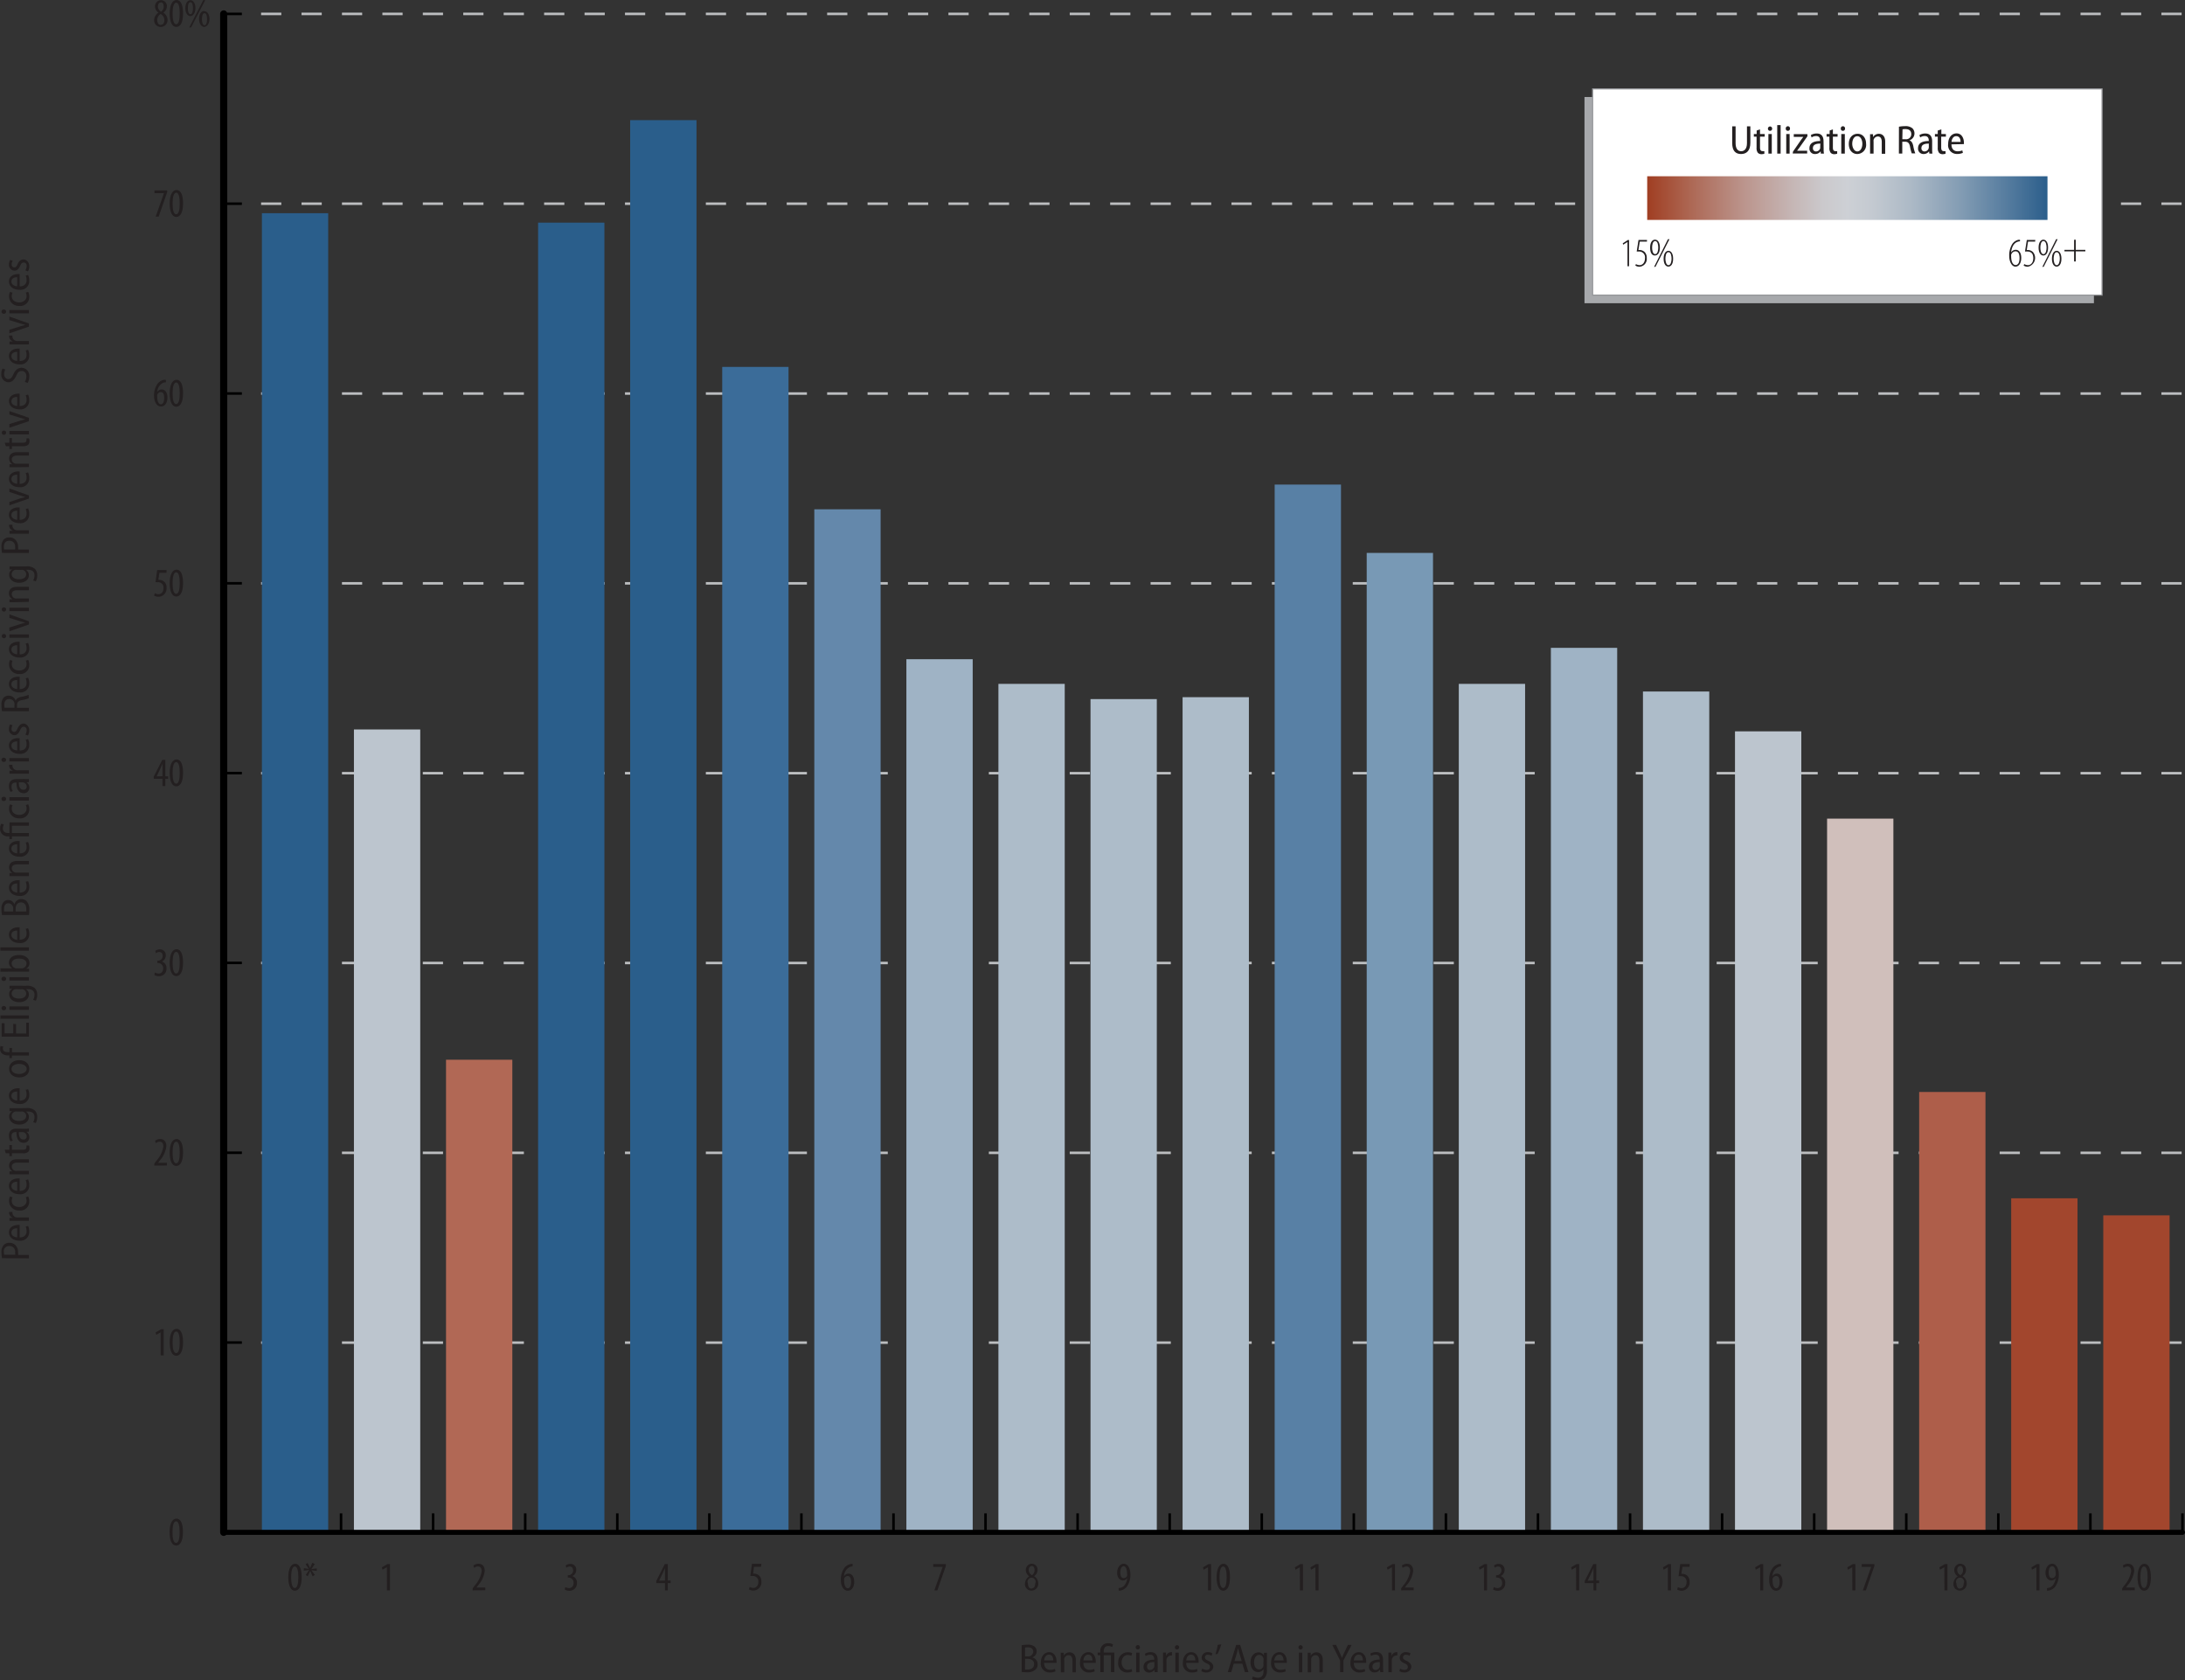 <svg xmlns="http://www.w3.org/2000/svg" xmlns:xlink="http://www.w3.org/1999/xlink" viewBox="0 0 432.33 332.46"><rect x="0" y="0" width="432.33" height="332.46" fill="#333333" stroke="none"/><defs><linearGradient id="a" x1="325.92" y1="39.19" x2="405.12" y2="39.19" gradientUnits="userSpaceOnUse"><stop offset="0" stop-color="#a03e22"/><stop offset="0.11" stop-color="#ad6855"/><stop offset="0.24" stop-color="#bb948c"/><stop offset="0.36" stop-color="#c5b5b4"/><stop offset="0.44" stop-color="#cbc9cc"/><stop offset="0.5" stop-color="#cdd0d5"/><stop offset="0.56" stop-color="#c4cad1"/><stop offset="0.66" stop-color="#acb9c6"/><stop offset="0.78" stop-color="#849db4"/><stop offset="0.92" stop-color="#4d769b"/><stop offset="1" stop-color="#2b5e8b"/></linearGradient></defs><title>figure2</title><path d="M203.13,328.17a6.09,6.09,0,0,1,1.16-.11,2,2,0,0,1,1.39.38,1.2,1.2,0,0,1,.42.95,1.26,1.26,0,0,1-.89,1.19v0a1.35,1.35,0,0,1,1.08,1.35,1.38,1.38,0,0,1-.44,1.07,2.36,2.36,0,0,1-1.72.51,7.2,7.2,0,0,1-1-.06Zm.67,2.21h.53a1,1,0,0,0,1.09-.92c0-.59-.4-.88-1.09-.88a2,2,0,0,0-.53.05Zm0,2.59a3.25,3.25,0,0,0,.5,0c.7,0,1.29-.3,1.29-1.06s-.6-1.05-1.3-1.05h-.49Z" transform="translate(-0.98 -2.67)" fill="#231f20"/><path d="M207.57,331.66c0,1,.58,1.37,1.2,1.37a2.25,2.25,0,0,0,.95-.18l.11.48a2.59,2.59,0,0,1-1.15.23,1.73,1.73,0,0,1-1.76-1.95c0-1.19.65-2.07,1.67-2.07s1.44,1,1.44,1.78a2.68,2.68,0,0,1,0,.34Zm1.81-.49c0-.55-.21-1.14-.85-1.14s-.9.64-.95,1.14Z" transform="translate(-0.98 -2.67)" fill="#231f20"/><path d="M210.86,330.65c0-.42,0-.71,0-1h.6l0,.58h0a1.3,1.3,0,0,1,1.16-.66c.53,0,1.23.34,1.23,1.55v2.4h-.67v-2.31c0-.58-.19-1.08-.78-1.08a.89.89,0,0,0-.84.69,1.11,1.11,0,0,0,0,.33v2.37h-.67Z" transform="translate(-0.98 -2.67)" fill="#231f20"/><path d="M215.34,331.66c0,1,.57,1.37,1.19,1.37a2.25,2.25,0,0,0,.95-.18l.11.48a2.59,2.59,0,0,1-1.15.23,1.73,1.73,0,0,1-1.76-1.95c0-1.19.65-2.07,1.67-2.07s1.44,1,1.44,1.78a2.68,2.68,0,0,1,0,.34Zm1.8-.49c0-.55-.21-1.14-.85-1.14s-.9.64-.95,1.14Z" transform="translate(-0.98 -2.67)" fill="#231f20"/><path d="M218.69,333.49v-3.36h-.52v-.51h.52v-.23a1.49,1.49,0,0,1,1.61-1.62,1.73,1.73,0,0,1,.91.24l-.17.51a1.62,1.62,0,0,0-.77-.2c-.7,0-.9.5-.9,1.11v.19h2.09v3.87h-.67v-3.36h-1.42v3.36Z" transform="translate(-0.98 -2.67)" fill="#231f20"/><path d="M225,333.36a2.2,2.2,0,0,1-1,.2,1.76,1.76,0,0,1-1.77-2,1.89,1.89,0,0,1,1.91-2,1.82,1.82,0,0,1,.85.18l-.15.52a1.56,1.56,0,0,0-.7-.16c-.81,0-1.23.69-1.23,1.48s.51,1.45,1.22,1.45a1.68,1.68,0,0,0,.73-.16Z" transform="translate(-0.98 -2.67)" fill="#231f20"/><path d="M226.1,329a.41.41,0,0,1-.41-.43.42.42,0,0,1,.42-.43.41.41,0,0,1,.42.43.41.41,0,0,1-.42.43Zm-.32,4.51v-3.87h.67v3.87Z" transform="translate(-0.98 -2.67)" fill="#231f20"/><path d="M230.05,332.58a5.26,5.26,0,0,0,0,.91h-.61l-.05-.47h0a1.24,1.24,0,0,1-1.06.55,1.05,1.05,0,0,1-1.09-1.11c0-.95.8-1.44,2.11-1.43v-.09c0-.38-.1-.9-.8-.89a1.66,1.66,0,0,0-.89.26l-.15-.46a2.18,2.18,0,0,1,1.16-.31c1.05,0,1.36.72,1.36,1.52Zm-.66-1.08c-.63,0-1.46.11-1.46.88,0,.48.28.68.6.68a.85.85,0,0,0,.86-.85Z" transform="translate(-0.98 -2.67)" fill="#231f20"/><path d="M231.1,330.76c0-.42,0-.81,0-1.14h.59l0,.72h0a1.09,1.09,0,0,1,1-.8h.18v.66a.62.62,0,0,0-.2,0,.94.94,0,0,0-.89.87,1.79,1.79,0,0,0,0,.34v2.09h-.67Z" transform="translate(-0.98 -2.67)" fill="#231f20"/><path d="M233.85,329a.4.4,0,0,1-.4-.43.42.42,0,1,1,.41.43Zm-.31,4.51v-3.87h.67v3.87Z" transform="translate(-0.98 -2.67)" fill="#231f20"/><path d="M235.69,331.66c0,1,.57,1.37,1.2,1.37a2.2,2.2,0,0,0,.94-.18l.11.48a2.59,2.59,0,0,1-1.15.23,1.73,1.73,0,0,1-1.76-1.95c0-1.19.65-2.07,1.67-2.07s1.44,1,1.44,1.78a2.68,2.68,0,0,1,0,.34Zm1.8-.49c0-.55-.2-1.14-.85-1.14s-.9.64-.95,1.14Z" transform="translate(-0.98 -2.67)" fill="#231f20"/><path d="M238.86,332.79a1.7,1.7,0,0,0,.84.26c.47,0,.7-.24.7-.58s-.18-.5-.66-.72c-.64-.27-1-.64-1-1.1a1.15,1.15,0,0,1,1.26-1.11,1.74,1.74,0,0,1,.87.22l-.17.5a1.3,1.3,0,0,0-.71-.21.53.53,0,0,0-.6.52c0,.3.19.45.65.66s1,.6,1,1.17-.53,1.16-1.36,1.16a1.9,1.9,0,0,1-1-.26Z" transform="translate(-0.98 -2.67)" fill="#231f20"/><path d="M242.62,328a10.26,10.26,0,0,1-.73,1.89l-.43.05a11,11,0,0,0,.47-1.86Z" transform="translate(-0.98 -2.67)" fill="#231f20"/><path d="M245.09,331.82l-.49,1.67h-.69l1.66-5.39h.79l1.64,5.39h-.7l-.51-1.67Zm1.58-.53-.46-1.5c-.11-.36-.19-.72-.26-1.05h0c-.08.34-.16.71-.25,1.05l-.46,1.5Z" transform="translate(-0.98 -2.67)" fill="#231f20"/><path d="M251.65,332.94a2.27,2.27,0,0,1-.49,1.75,1.89,1.89,0,0,1-1.3.44,2.32,2.32,0,0,1-1.16-.28l.17-.52a2,2,0,0,0,1,.27c.65,0,1.11-.35,1.11-1.3v-.42h0a1.18,1.18,0,0,1-1.08.6c-.87,0-1.49-.81-1.49-1.9,0-1.35.79-2,1.58-2a1.17,1.17,0,0,1,1.07.61h0l0-.53h.6c0,.27,0,.6,0,1.1Zm-.67-1.85a1.32,1.32,0,0,0,0-.3.9.9,0,0,0-.86-.71c-.6,0-1,.58-1,1.46s.37,1.41,1,1.41a.86.86,0,0,0,.84-.67,1.18,1.18,0,0,0,0-.37Z" transform="translate(-0.98 -2.67)" fill="#231f20"/><path d="M253.13,331.66c0,1,.58,1.37,1.2,1.37a2.25,2.25,0,0,0,.95-.18l.11.48a2.59,2.59,0,0,1-1.15.23,1.73,1.73,0,0,1-1.76-1.95c0-1.19.65-2.07,1.67-2.07s1.44,1,1.44,1.78a1.46,1.46,0,0,1,0,.34Zm1.81-.49c0-.55-.21-1.14-.85-1.14s-.9.64-1,1.14Z" transform="translate(-0.98 -2.67)" fill="#231f20"/><path d="M258.3,329a.4.4,0,0,1-.4-.43.42.42,0,1,1,.41.43Zm-.32,4.51v-3.87h.67v3.87Z" transform="translate(-0.98 -2.67)" fill="#231f20"/><path d="M259.73,330.65c0-.42,0-.71,0-1h.59l0,.58h0a1.3,1.3,0,0,1,1.16-.66c.53,0,1.23.34,1.23,1.55v2.4h-.67v-2.31c0-.58-.19-1.08-.78-1.08a.89.89,0,0,0-.84.69,1.11,1.11,0,0,0,0,.33v2.37h-.68Z" transform="translate(-0.98 -2.67)" fill="#231f20"/><path d="M266.14,333.49V331.2l-1.55-3.1h.75l.67,1.45c.19.4.35.75.5,1.14h0a12,12,0,0,1,.49-1.15l.68-1.44h.74l-1.63,3.09v2.3Z" transform="translate(-0.98 -2.67)" fill="#231f20"/><path d="M268.85,331.66c0,1,.57,1.37,1.2,1.37a2.2,2.2,0,0,0,.94-.18l.11.48a2.59,2.59,0,0,1-1.15.23,1.73,1.73,0,0,1-1.76-1.95c0-1.19.65-2.07,1.67-2.07s1.44,1,1.44,1.78a2.68,2.68,0,0,1,0,.34Zm1.8-.49c0-.55-.2-1.14-.85-1.14s-.9.64-.95,1.14Z" transform="translate(-0.98 -2.67)" fill="#231f20"/><path d="M274.64,332.58a6.48,6.48,0,0,0,.05.91h-.6L274,333h0a1.26,1.26,0,0,1-1.07.55,1.06,1.06,0,0,1-1.09-1.11c0-.95.8-1.44,2.12-1.43v-.09c0-.38-.11-.9-.8-.89a1.67,1.67,0,0,0-.9.26l-.15-.46a2.18,2.18,0,0,1,1.16-.31c1.05,0,1.36.72,1.36,1.52ZM274,331.5c-.63,0-1.46.11-1.46.88a.6.6,0,0,0,.6.68.85.85,0,0,0,.86-.85Z" transform="translate(-0.98 -2.67)" fill="#231f20"/><path d="M275.69,330.76c0-.42,0-.81,0-1.14h.59l0,.72h0a1.09,1.09,0,0,1,1-.8h.18v.66a.62.62,0,0,0-.2,0,.94.94,0,0,0-.89.87,1.83,1.83,0,0,0,0,.34v2.09h-.68Z" transform="translate(-0.98 -2.67)" fill="#231f20"/><path d="M278,332.79a1.7,1.7,0,0,0,.84.26c.47,0,.7-.24.7-.58s-.18-.5-.66-.72c-.64-.27-.95-.64-.95-1.1a1.15,1.15,0,0,1,1.26-1.11,1.74,1.74,0,0,1,.87.22l-.17.5a1.3,1.3,0,0,0-.71-.21.53.53,0,0,0-.6.52c0,.3.19.45.65.66s1,.6,1,1.17-.53,1.16-1.36,1.16a1.87,1.87,0,0,1-1-.26Z" transform="translate(-0.98 -2.67)" fill="#231f20"/><path d="M420.88,317.31v-.4l.43-.59a5.45,5.45,0,0,0,1.35-2.81c0-.58-.25-.93-.74-.93a1.26,1.26,0,0,0-.75.29l-.15-.47a1.62,1.62,0,0,1,1-.35c.87,0,1.24.64,1.24,1.42a5.14,5.14,0,0,1-1.28,2.8l-.35.48v0h1.73v.54Z" transform="translate(-0.98 -2.67)" fill="#231f20"/><path d="M425.21,317.38c-.81,0-1.29-1-1.29-2.66s.52-2.67,1.36-2.67,1.28,1,1.28,2.66c0,1.89-.6,2.67-1.34,2.67Zm0-.53c.5,0,.7-.89.7-2.14s-.2-2.13-.7-2.13-.72.88-.72,2.13.21,2.14.71,2.14Z" transform="translate(-0.98 -2.67)" fill="#231f20"/><path d="M403.9,312.74h0l-.87.49-.11-.48,1.09-.64h.5v5.2h-.6Z" transform="translate(-0.98 -2.67)" fill="#231f20"/><path d="M406,316.85a1.65,1.65,0,0,0,.38-.05,1.46,1.46,0,0,0,.71-.41,2.61,2.61,0,0,0,.61-1.47h0a1.06,1.06,0,0,1-.84.43c-.66,0-1.15-.6-1.15-1.54s.52-1.76,1.32-1.76,1.31.94,1.31,2.09a3.91,3.91,0,0,1-.69,2.4,2.05,2.05,0,0,1-1.21.79,1.65,1.65,0,0,1-.42.05Zm1-4.32c-.31,0-.67.34-.66,1.23s.29,1.13.7,1.13a.73.73,0,0,0,.64-.47.64.64,0,0,0,.05-.32c0-1.1-.31-1.57-.72-1.57Z" transform="translate(-0.98 -2.67)" fill="#231f20"/><path d="M385.69,312.74h0l-.86.49-.12-.48,1.09-.64h.51v5.2h-.6Z" transform="translate(-0.98 -2.67)" fill="#231f20"/><path d="M388.86,312.05a1.13,1.13,0,0,1,1.12,1.22,1.46,1.46,0,0,1-.69,1.23v0a1.7,1.7,0,0,1,.83,1.42,1.35,1.35,0,0,1-1.34,1.44,1.27,1.27,0,0,1-1.29-1.33,1.8,1.8,0,0,1,.85-1.5h0a1.47,1.47,0,0,1-.68-1.19,1.22,1.22,0,0,1,1.2-1.3Zm-.05,4.87c.38,0,.7-.29.7-.94a.8.8,0,1,0-1.41,0c0,.59.26,1,.7,1Zm0-4.41c-.34,0-.57.32-.57.8a1.16,1.16,0,0,0,.64,1,1.19,1.19,0,0,0,.51-1c0-.51-.2-.84-.57-.84Z" transform="translate(-0.98 -2.67)" fill="#231f20"/><path d="M367.47,312.74h0l-.86.49-.12-.48,1.1-.64h.5v5.2h-.6Z" transform="translate(-0.98 -2.67)" fill="#231f20"/><path d="M371.85,312.11v.37l-1.68,4.83h-.6l1.64-4.64h-1.87v-.55Z" transform="translate(-0.98 -2.67)" fill="#231f20"/><path d="M349.25,312.74h0l-.87.49-.12-.48,1.1-.64h.5v5.2h-.6Z" transform="translate(-0.98 -2.67)" fill="#231f20"/><path d="M353.38,312.57a2,2,0,0,0-.37.05,2.06,2.06,0,0,0-1.33,1.88h0a1,1,0,0,1,.88-.5c.66,0,1.12.61,1.12,1.6s-.45,1.78-1.28,1.78-1.37-.92-1.37-2.12a3.91,3.91,0,0,1,.68-2.35,2.06,2.06,0,0,1,1.26-.81l.39-.05Zm-.95,4.33c.34,0,.66-.35.66-1.25s-.28-1.18-.7-1.18a.76.76,0,0,0-.68.56,1,1,0,0,0,0,.31c0,1.07.33,1.56.75,1.56Z" transform="translate(-0.98 -2.67)" fill="#231f20"/><path d="M331,312.74h0l-.86.49-.12-.48,1.09-.64h.51v5.2H331Z" transform="translate(-0.98 -2.67)" fill="#231f20"/><path d="M335.28,312.66h-1.4l-.22,1.38h.19a1.52,1.52,0,0,1,1,.39,1.55,1.55,0,0,1,.44,1.18,1.62,1.62,0,0,1-1.57,1.78,1.75,1.75,0,0,1-.89-.23l.14-.49a1.58,1.58,0,0,0,.72.2c.53,0,1-.4,1-1.2a1.06,1.06,0,0,0-1.18-1.16,2.25,2.25,0,0,0-.41,0l.33-2.41h1.87Z" transform="translate(-0.98 -2.67)" fill="#231f20"/><path d="M312.82,312.74h0l-.86.49-.12-.48,1.09-.64h.51v5.2h-.6Z" transform="translate(-0.98 -2.67)" fill="#231f20"/><path d="M316.27,317.31v-1.44h-1.73v-.41l1.69-3.35h.6v3.26h.56v.5h-.56v1.44Zm0-1.94v-1.46c0-.36,0-.68,0-1h0c-.17.42-.29.66-.44,1l-.72,1.49v0Z" transform="translate(-0.98 -2.67)" fill="#231f20"/><path d="M294.6,312.74h0l-.87.49-.12-.48,1.1-.64h.5v5.2h-.6Z" transform="translate(-0.98 -2.67)" fill="#231f20"/><path d="M296.54,316.65a1.59,1.59,0,0,0,.75.21.91.91,0,0,0,.9-1,1,1,0,0,0-1.05-1.08H297v-.46h.12a.94.94,0,0,0,.94-.93c0-.53-.28-.8-.69-.8a1.17,1.17,0,0,0-.65.25l-.12-.46a1.46,1.46,0,0,1,.92-.3,1.11,1.11,0,0,1,1.16,1.19,1.31,1.31,0,0,1-.78,1.22v0a1.29,1.29,0,0,1,.91,1.37,1.44,1.44,0,0,1-1.49,1.53,1.8,1.8,0,0,1-.91-.24Z" transform="translate(-0.98 -2.67)" fill="#231f20"/><path d="M276.39,312.74h0l-.86.49-.12-.48,1.09-.64h.5v5.2h-.59Z" transform="translate(-0.98 -2.67)" fill="#231f20"/><path d="M278.22,317.31v-.4l.43-.59a5.45,5.45,0,0,0,1.35-2.81c0-.58-.25-.93-.73-.93a1.26,1.26,0,0,0-.76.29l-.15-.47a1.65,1.65,0,0,1,1-.35c.86,0,1.24.64,1.24,1.42a5.09,5.09,0,0,1-1.29,2.8l-.35.48v0h1.73v.54Z" transform="translate(-0.98 -2.67)" fill="#231f20"/><path d="M258.17,312.74h0l-.86.49-.12-.48,1.09-.64h.51v5.2h-.6Z" transform="translate(-0.98 -2.67)" fill="#231f20"/><path d="M261.25,312.74h0l-.86.49-.12-.48,1.09-.64h.51v5.2h-.6Z" transform="translate(-0.98 -2.67)" fill="#231f20"/><path d="M240,312.74h0l-.87.49-.12-.48,1.1-.64h.5v5.2H240Z" transform="translate(-0.98 -2.67)" fill="#231f20"/><path d="M243,317.38c-.81,0-1.3-1-1.3-2.66s.52-2.67,1.37-2.67,1.28,1,1.28,2.66c0,1.89-.6,2.67-1.34,2.67Zm0-.53c.49,0,.69-.89.69-2.14s-.2-2.13-.69-2.13-.72.88-.72,2.13.21,2.14.71,2.14Z" transform="translate(-0.98 -2.67)" fill="#231f20"/><path d="M222.31,316.85a1.81,1.81,0,0,0,.38-.05,1.46,1.46,0,0,0,.71-.41,2.61,2.61,0,0,0,.61-1.47h0a1.06,1.06,0,0,1-.84.43c-.66,0-1.15-.6-1.15-1.54s.52-1.76,1.32-1.76,1.3.94,1.3,2.09a3.91,3.91,0,0,1-.68,2.4,2.05,2.05,0,0,1-1.21.79,1.7,1.7,0,0,1-.42.05Zm1-4.32c-.31,0-.67.34-.66,1.23s.29,1.13.7,1.13a.73.73,0,0,0,.64-.47.64.64,0,0,0,0-.32c0-1.1-.31-1.57-.72-1.57Z" transform="translate(-0.98 -2.67)" fill="#231f20"/><path d="M205.15,312.05a1.13,1.13,0,0,1,1.12,1.22,1.46,1.46,0,0,1-.69,1.23v0a1.7,1.7,0,0,1,.83,1.42,1.35,1.35,0,0,1-1.34,1.44,1.27,1.27,0,0,1-1.29-1.33,1.8,1.8,0,0,1,.85-1.5h0a1.49,1.49,0,0,1-.68-1.19,1.22,1.22,0,0,1,1.2-1.3Zm-.05,4.87c.38,0,.7-.29.7-.94a.8.8,0,1,0-1.42,0c0,.59.27,1,.71,1Zm0-4.41c-.34,0-.57.32-.57.8a1.16,1.16,0,0,0,.64,1,1.19,1.19,0,0,0,.51-1c0-.51-.2-.84-.57-.84Z" transform="translate(-0.98 -2.67)" fill="#231f20"/><path d="M188.13,312.11v.37l-1.68,4.83h-.6l1.65-4.64h-1.87v-.55Z" transform="translate(-0.98 -2.67)" fill="#231f20"/><path d="M169.67,312.57a1.8,1.8,0,0,0-.37.05A2,2,0,0,0,168,314.5h0a1,1,0,0,1,.88-.5c.65,0,1.12.61,1.12,1.6s-.45,1.78-1.28,1.78-1.37-.92-1.37-2.12a4,4,0,0,1,.67-2.35,2.11,2.11,0,0,1,1.27-.81l.39-.05Zm-.95,4.33c.34,0,.65-.35.65-1.25s-.28-1.18-.69-1.18a.75.75,0,0,0-.68.56,1,1,0,0,0,0,.31c0,1.07.33,1.56.75,1.56Z" transform="translate(-0.98 -2.67)" fill="#231f20"/><path d="M151.56,312.66h-1.4L150,314h.19a1.52,1.52,0,0,1,1,.39,1.55,1.55,0,0,1,.44,1.18,1.62,1.62,0,0,1-1.57,1.78,1.75,1.75,0,0,1-.89-.23l.13-.49a1.58,1.58,0,0,0,.73.2c.53,0,1-.4,1-1.2a1.06,1.06,0,0,0-1.18-1.16,2.25,2.25,0,0,0-.41,0l.33-2.41h1.86Z" transform="translate(-0.98 -2.67)" fill="#231f20"/><path d="M132.55,317.31v-1.44h-1.72v-.41l1.68-3.35h.6v3.26h.56v.5h-.56v1.44Zm0-1.94v-1.46c0-.36,0-.68,0-1h0c-.18.42-.29.66-.44,1l-.72,1.49v0Z" transform="translate(-0.98 -2.67)" fill="#231f20"/><path d="M112.83,316.65a1.59,1.59,0,0,0,.75.21c.53,0,.89-.39.89-1a1,1,0,0,0-1-1.08h-.15v-.46h.12a.94.94,0,0,0,.94-.93c0-.53-.28-.8-.69-.8a1.15,1.15,0,0,0-.65.25l-.13-.46a1.51,1.51,0,0,1,.93-.3,1.1,1.1,0,0,1,1.15,1.19,1.3,1.3,0,0,1-.77,1.22v0a1.29,1.29,0,0,1,.91,1.37,1.44,1.44,0,0,1-1.49,1.53,1.8,1.8,0,0,1-.91-.24Z" transform="translate(-0.98 -2.67)" fill="#231f20"/><path d="M94.5,317.31v-.4l.44-.59a5.45,5.45,0,0,0,1.35-2.81c0-.58-.25-.93-.74-.93a1.26,1.26,0,0,0-.75.29l-.15-.47a1.62,1.62,0,0,1,1-.35c.87,0,1.24.64,1.24,1.42a5.14,5.14,0,0,1-1.28,2.8l-.35.48v0H97v.54Z" transform="translate(-0.98 -2.67)" fill="#231f20"/><path d="M77.53,312.74h0l-.87.49-.11-.48,1.09-.64h.5v5.2h-.6Z" transform="translate(-0.98 -2.67)" fill="#231f20"/><path d="M59.31,317.38c-.8,0-1.29-1-1.29-2.66s.52-2.67,1.37-2.67,1.28,1,1.28,2.66c0,1.89-.6,2.67-1.35,2.67Zm0-.53c.5,0,.7-.89.7-2.14s-.2-2.13-.7-2.13-.72.88-.72,2.13.21,2.14.72,2.14Z" transform="translate(-0.98 -2.67)" fill="#231f20"/><path d="M63.27,312.1l-.69,1h0l1.08-.14v.5l-1.08-.13h0l.7.93-.45.26-.47-1.06h0l-.48,1.06-.41-.25.68-1v0l-1.05.15v-.5l1,.14v0l-.66-.92.41-.24.48,1h0l.45-1.05Z" transform="translate(-0.98 -2.67)" fill="#231f20"/><line x1="67.48" y1="303.16" x2="67.48" y2="299.41" fill="none" stroke="#000" stroke-miterlimit="10" stroke-width="0.5"/><line x1="85.7" y1="303.16" x2="85.7" y2="299.41" fill="none" stroke="#000" stroke-miterlimit="10" stroke-width="0.5"/><line x1="103.92" y1="303.16" x2="103.92" y2="299.41" fill="none" stroke="#000" stroke-miterlimit="10" stroke-width="0.5"/><line x1="122.14" y1="303.16" x2="122.14" y2="299.41" fill="none" stroke="#000" stroke-miterlimit="10" stroke-width="0.5"/><line x1="140.35" y1="303.16" x2="140.35" y2="299.41" fill="none" stroke="#000" stroke-miterlimit="10" stroke-width="0.5"/><line x1="158.57" y1="303.16" x2="158.57" y2="299.41" fill="none" stroke="#000" stroke-miterlimit="10" stroke-width="0.5"/><line x1="176.79" y1="303.16" x2="176.79" y2="299.41" fill="none" stroke="#000" stroke-miterlimit="10" stroke-width="0.5"/><line x1="195" y1="303.16" x2="195" y2="299.41" fill="none" stroke="#000" stroke-miterlimit="10" stroke-width="0.5"/><line x1="213.22" y1="303.16" x2="213.22" y2="299.41" fill="none" stroke="#000" stroke-miterlimit="10" stroke-width="0.5"/><line x1="231.44" y1="303.16" x2="231.44" y2="299.41" fill="none" stroke="#000" stroke-miterlimit="10" stroke-width="0.5"/><line x1="249.66" y1="303.16" x2="249.66" y2="299.41" fill="none" stroke="#000" stroke-miterlimit="10" stroke-width="0.5"/><line x1="267.87" y1="303.16" x2="267.87" y2="299.41" fill="none" stroke="#000" stroke-miterlimit="10" stroke-width="0.5"/><line x1="286.09" y1="303.16" x2="286.09" y2="299.41" fill="none" stroke="#000" stroke-miterlimit="10" stroke-width="0.5"/><line x1="304.31" y1="303.16" x2="304.31" y2="299.41" fill="none" stroke="#000" stroke-miterlimit="10" stroke-width="0.5"/><line x1="322.53" y1="303.16" x2="322.53" y2="299.41" fill="none" stroke="#000" stroke-miterlimit="10" stroke-width="0.5"/><line x1="340.74" y1="303.16" x2="340.74" y2="299.41" fill="none" stroke="#000" stroke-miterlimit="10" stroke-width="0.5"/><line x1="358.96" y1="303.16" x2="358.96" y2="299.41" fill="none" stroke="#000" stroke-miterlimit="10" stroke-width="0.5"/><line x1="377.18" y1="303.16" x2="377.18" y2="299.41" fill="none" stroke="#000" stroke-miterlimit="10" stroke-width="0.5"/><line x1="395.39" y1="303.16" x2="395.39" y2="299.41" fill="none" stroke="#000" stroke-miterlimit="10" stroke-width="0.5"/><line x1="413.61" y1="303.16" x2="413.61" y2="299.41" fill="none" stroke="#000" stroke-miterlimit="10" stroke-width="0.5"/><line x1="431.83" y1="303.16" x2="431.83" y2="299.41" fill="none" stroke="#000" stroke-miterlimit="10" stroke-width="0.5"/><line x1="44.26" y1="303.16" x2="44.26" y2="2.75" fill="none" stroke="#000" stroke-linecap="round" stroke-miterlimit="10" stroke-width="1.41"/><line x1="44.26" y1="265.61" x2="47.86" y2="265.61" fill="none" stroke="#000" stroke-miterlimit="10" stroke-width="0.5"/><line x1="44.26" y1="228.06" x2="47.86" y2="228.06" fill="none" stroke="#000" stroke-miterlimit="10" stroke-width="0.5"/><line x1="44.26" y1="190.5" x2="47.86" y2="190.5" fill="none" stroke="#000" stroke-miterlimit="10" stroke-width="0.5"/><line x1="44.26" y1="152.95" x2="47.86" y2="152.95" fill="none" stroke="#000" stroke-miterlimit="10" stroke-width="0.5"/><line x1="44.26" y1="115.4" x2="47.86" y2="115.4" fill="none" stroke="#000" stroke-miterlimit="10" stroke-width="0.5"/><line x1="44.26" y1="77.85" x2="47.86" y2="77.85" fill="none" stroke="#000" stroke-miterlimit="10" stroke-width="0.5"/><line x1="44.26" y1="40.3" x2="47.86" y2="40.3" fill="none" stroke="#000" stroke-miterlimit="10" stroke-width="0.5"/><line x1="44.26" y1="2.75" x2="47.86" y2="2.75" fill="none" stroke="#000" stroke-miterlimit="10" stroke-width="0.5"/><line x1="51.66" y1="265.63" x2="431.83" y2="265.63" fill="none" stroke="#bcbec0" stroke-miterlimit="10" stroke-width="0.5" stroke-dasharray="4 4"/><line x1="51.66" y1="228.08" x2="431.83" y2="228.08" fill="none" stroke="#bcbec0" stroke-miterlimit="10" stroke-width="0.5" stroke-dasharray="4 4"/><line x1="51.66" y1="190.52" x2="431.83" y2="190.52" fill="none" stroke="#bcbec0" stroke-miterlimit="10" stroke-width="0.5" stroke-dasharray="4 4"/><line x1="51.66" y1="152.97" x2="431.83" y2="152.97" fill="none" stroke="#bcbec0" stroke-miterlimit="10" stroke-width="0.5" stroke-dasharray="4 4"/><line x1="51.66" y1="115.41" x2="431.83" y2="115.41" fill="none" stroke="#bcbec0" stroke-miterlimit="10" stroke-width="0.5" stroke-dasharray="4 4"/><line x1="51.66" y1="77.86" x2="431.83" y2="77.86" fill="none" stroke="#bcbec0" stroke-miterlimit="10" stroke-width="0.5" stroke-dasharray="4 4"/><line x1="51.66" y1="40.3" x2="431.83" y2="40.3" fill="none" stroke="#bcbec0" stroke-miterlimit="10" stroke-width="0.5" stroke-dasharray="4 4"/><line x1="51.66" y1="2.75" x2="431.83" y2="2.75" fill="none" stroke="#bcbec0" stroke-miterlimit="10" stroke-width="0.5" stroke-dasharray="4 4"/><rect x="51.82" y="42.18" width="13.12" height="260.98" fill="#2a5e8b"/><rect x="70.03" y="144.32" width="13.12" height="158.84" fill="#bcc5ce"/><rect x="88.25" y="209.66" width="13.12" height="93.5" fill="#b16855"/><rect x="106.47" y="44.05" width="13.12" height="259.11" fill="#2a5e8b"/><rect x="124.69" y="23.77" width="13.12" height="279.38" fill="#2a5e8b"/><rect x="142.9" y="72.59" width="13.12" height="230.57" fill="#3b6c99"/><rect x="161.12" y="100.76" width="13.12" height="202.4" fill="#6488ab"/><rect x="179.34" y="130.42" width="13.12" height="172.74" fill="#9fb3c5"/><rect x="197.55" y="135.3" width="13.12" height="167.86" fill="#adbcc9"/><rect x="215.77" y="138.31" width="13.12" height="164.85" fill="#adbcc9"/><rect x="233.99" y="137.93" width="13.12" height="165.23" fill="#adbcc9"/><rect x="252.21" y="95.87" width="13.12" height="207.28" fill="#5880a5"/><rect x="270.42" y="109.39" width="13.12" height="193.77" fill="#7899b5"/><rect x="288.64" y="135.3" width="13.12" height="167.86" fill="#adbcc9"/><rect x="306.86" y="128.17" width="13.12" height="174.99" fill="#9fb3c5"/><rect x="325.08" y="136.81" width="13.12" height="166.35" fill="#adbcc9"/><rect x="343.29" y="144.69" width="13.12" height="158.47" fill="#bcc5ce"/><rect x="361.51" y="161.96" width="13.12" height="141.19" fill="#d0bfbb"/><rect x="379.73" y="216.04" width="13.12" height="87.12" fill="#ae5e4a"/><rect x="397.94" y="237.07" width="13.12" height="66.09" fill="#a2462d"/><rect x="416.16" y="240.45" width="13.12" height="62.71" fill="#a2462d"/><path d="M35.83,308.45c-.81,0-1.3-1-1.3-2.66s.52-2.67,1.37-2.67,1.28,1,1.28,2.66c0,1.89-.6,2.67-1.35,2.67Zm0-.53c.49,0,.69-.89.69-2.13s-.2-2.14-.69-2.14-.72.88-.72,2.14.2,2.13.71,2.13Z" transform="translate(-0.98 -2.67)" fill="#231f20"/><path d="M32.76,266.26h0l-.87.5-.12-.48,1.1-.64h.5v5.19h-.6Z" transform="translate(-0.98 -2.67)" fill="#231f20"/><path d="M35.85,270.9c-.81,0-1.3-1-1.3-2.66s.52-2.67,1.37-2.67,1.28,1,1.28,2.66c0,1.89-.6,2.67-1.34,2.67Zm0-.53c.49,0,.69-.89.69-2.13s-.2-2.14-.69-2.14-.72.88-.72,2.14.21,2.13.71,2.13Z" transform="translate(-0.98 -2.67)" fill="#231f20"/><path d="M31.51,233.28v-.4l.44-.59a5.45,5.45,0,0,0,1.35-2.81c0-.58-.25-.93-.74-.93a1.26,1.26,0,0,0-.75.29l-.15-.47a1.62,1.62,0,0,1,1-.35c.87,0,1.24.64,1.24,1.42a5.14,5.14,0,0,1-1.28,2.8l-.35.48v0H34v.54Z" transform="translate(-0.98 -2.67)" fill="#231f20"/><path d="M35.85,233.35c-.81,0-1.3-1-1.3-2.66s.52-2.67,1.37-2.67,1.28,1,1.28,2.66c0,1.89-.6,2.67-1.34,2.67Zm0-.53c.49,0,.69-.89.69-2.14s-.2-2.13-.69-2.13-.72.88-.72,2.13.21,2.14.71,2.14Z" transform="translate(-0.98 -2.67)" fill="#231f20"/><path d="M31.62,195.07a1.59,1.59,0,0,0,.75.21c.53,0,.89-.39.89-1a1,1,0,0,0-1-1.08h-.15v-.46h.12a.94.94,0,0,0,.94-.93c0-.53-.28-.8-.69-.8a1.17,1.17,0,0,0-.65.25l-.12-.46a1.46,1.46,0,0,1,.92-.3,1.1,1.1,0,0,1,1.15,1.19,1.3,1.3,0,0,1-.77,1.22v0a1.29,1.29,0,0,1,.91,1.37,1.43,1.43,0,0,1-1.49,1.52,1.71,1.71,0,0,1-.91-.24Z" transform="translate(-0.98 -2.67)" fill="#231f20"/><path d="M35.85,195.79c-.81,0-1.3-1-1.3-2.65s.52-2.67,1.37-2.67,1.28,1,1.28,2.65c0,1.9-.6,2.67-1.34,2.67Zm0-.52c.49,0,.69-.89.69-2.14s-.2-2.13-.69-2.13-.72.88-.72,2.13.21,2.14.71,2.14Z" transform="translate(-0.98 -2.67)" fill="#231f20"/><path d="M33.13,158.18v-1.44H31.4v-.42L33.09,153h.6v3.26h.56v.5h-.56v1.44Zm0-1.94v-1.47c0-.36,0-.68,0-1h0c-.18.42-.29.65-.44,1l-.72,1.5v0Z" transform="translate(-0.98 -2.67)" fill="#231f20"/><path d="M35.85,158.24c-.81,0-1.3-1-1.3-2.65s.52-2.67,1.37-2.67,1.28,1,1.28,2.65c0,1.9-.6,2.67-1.34,2.67Zm0-.53c.49,0,.69-.88.69-2.13s-.2-2.13-.69-2.13-.72.87-.72,2.13.21,2.13.71,2.13Z" transform="translate(-0.98 -2.67)" fill="#231f20"/><path d="M33.92,116h-1.4l-.21,1.39a.58.58,0,0,1,.19,0,1.43,1.43,0,0,1,1.43,1.58,1.62,1.62,0,0,1-1.58,1.77,1.79,1.79,0,0,1-.88-.22l.13-.49a1.58,1.58,0,0,0,.73.2c.53,0,1-.4,1-1.2a1.06,1.06,0,0,0-1.17-1.17,2.07,2.07,0,0,0-.41,0l.33-2.41h1.86Z" transform="translate(-0.98 -2.67)" fill="#231f20"/><path d="M35.85,120.69c-.81,0-1.3-1-1.3-2.65s.52-2.67,1.37-2.67,1.28,1,1.28,2.65c0,1.9-.6,2.67-1.34,2.67Zm0-.53c.49,0,.69-.88.69-2.13s-.2-2.14-.69-2.14-.72.88-.72,2.14.21,2.13.71,2.13Z" transform="translate(-0.98 -2.67)" fill="#231f20"/><path d="M33.81,78.33a1.8,1.8,0,0,0-.37,0,2.06,2.06,0,0,0-1.33,1.88h0a1,1,0,0,1,.88-.49c.65,0,1.12.6,1.12,1.59s-.45,1.78-1.28,1.78-1.37-.92-1.37-2.12a3.94,3.94,0,0,1,.67-2.34,2.17,2.17,0,0,1,1.27-.82l.39,0Zm-1,4.33c.34,0,.65-.34.65-1.25s-.28-1.17-.69-1.17a.73.73,0,0,0-.68.56.9.9,0,0,0,0,.31c0,1.06.33,1.55.75,1.55Z" transform="translate(-0.98 -2.67)" fill="#231f20"/><path d="M35.85,83.14c-.81,0-1.3-1-1.3-2.66s.52-2.67,1.37-2.67,1.28,1,1.28,2.66c0,1.89-.6,2.67-1.34,2.67Zm0-.53c.49,0,.69-.89.69-2.13s-.2-2.14-.69-2.14-.72.88-.72,2.14.21,2.13.71,2.13Z" transform="translate(-0.98 -2.67)" fill="#231f20"/><path d="M34.06,40.33v.36l-1.68,4.83h-.6l1.64-4.63v0H31.55v-.54Z" transform="translate(-0.98 -2.67)" fill="#231f20"/><path d="M35.85,45.59c-.81,0-1.3-1-1.3-2.66s.52-2.67,1.37-2.67,1.28,1,1.28,2.66c0,1.89-.6,2.67-1.34,2.67Zm0-.53c.49,0,.69-.89.69-2.14s-.2-2.13-.69-2.13-.72.88-.72,2.13.21,2.14.71,2.14Z" transform="translate(-0.98 -2.67)" fill="#231f20"/><path d="M32.86,2.71A1.15,1.15,0,0,1,34,3.94a1.5,1.5,0,0,1-.7,1.23h0a1.7,1.7,0,0,1,.83,1.43A1.34,1.34,0,0,1,32.78,8a1.28,1.28,0,0,1-1.3-1.33,1.79,1.79,0,0,1,.86-1.5h0A1.49,1.49,0,0,1,31.65,4a1.22,1.22,0,0,1,1.2-1.3ZM32.8,7.58c.38,0,.7-.29.7-.94a1.37,1.37,0,0,0-.74-1.2,1.39,1.39,0,0,0-.67,1.17c0,.58.26,1,.7,1Zm0-4.41c-.35,0-.58.33-.58.8a1.16,1.16,0,0,0,.64,1,1.19,1.19,0,0,0,.51-1c0-.51-.2-.84-.57-.84Z" transform="translate(-0.98 -2.67)" fill="#231f20"/><path d="M35.85,8c-.81,0-1.3-1-1.3-2.66s.52-2.67,1.37-2.67,1.28,1,1.28,2.66C37.2,7.26,36.6,8,35.86,8Zm0-.53c.49,0,.69-.89.69-2.14s-.2-2.13-.69-2.13-.72.88-.72,2.13.21,2.14.71,2.14Z" transform="translate(-0.98 -2.67)" fill="#231f20"/><path d="M38.65,2.71c.58,0,1,.63,1,1.57s-.48,1.58-1,1.58-1-.6-1-1.57.43-1.58,1-1.58Zm0,.39c-.4,0-.5.66-.5,1.19s.1,1.19.51,1.19.5-.66.5-1.19-.08-1.19-.51-1.19Zm-.22,5,2.77-5.41h.39L38.8,8.08Zm3-3.2c.58,0,1,.62,1,1.57S41.85,8,41.36,8s-1-.6-1-1.57.43-1.58,1-1.58Zm0,.38c-.39,0-.49.67-.49,1.19s.12,1.19.51,1.19.5-.65.5-1.18-.09-1.2-.51-1.2Z" transform="translate(-0.98 -2.67)" fill="#231f20"/><path d="M1.37,251.59a7.32,7.32,0,0,1-.1-1.21A2,2,0,0,1,1.7,249a1.5,1.5,0,0,1,1.13-.45,1.61,1.61,0,0,1,1.13.39,2,2,0,0,1,.6,1.54,2.29,2.29,0,0,1,0,.47H6.7v.67Zm2.6-.67a1.68,1.68,0,0,0,0-.48,1.1,1.1,0,0,0-1.15-1.25,1,1,0,0,0-1.07,1.17,3.15,3.15,0,0,0,.05.56Z" transform="translate(-0.98 -2.67)" fill="#231f20"/><path d="M4.87,247.48c1,0,1.37-.58,1.37-1.2a2.2,2.2,0,0,0-.18-.94l.48-.12a2.66,2.66,0,0,1,.23,1.15,1.73,1.73,0,0,1-1.95,1.76c-1.19,0-2.07-.64-2.07-1.67s1-1.44,1.78-1.44a1.46,1.46,0,0,1,.34,0Zm-.49-1.81c-.55,0-1.14.21-1.14.86s.63.89,1.14.94Z" transform="translate(-0.98 -2.67)" fill="#231f20"/><path d="M4,244.21c-.42,0-.81,0-1.14,0v-.59l.72,0v0a1.09,1.09,0,0,1-.8-1,1,1,0,0,1,0-.18h.66a.62.62,0,0,0,0,.2.94.94,0,0,0,.87.89,1.83,1.83,0,0,0,.34,0H6.7v.68Z" transform="translate(-0.98 -2.67)" fill="#231f20"/><path d="M6.57,239.38a2.15,2.15,0,0,1,.2,1,1.77,1.77,0,0,1-2,1.78,1.9,1.9,0,0,1-2-1.92,1.86,1.86,0,0,1,.18-.85l.52.15a1.61,1.61,0,0,0-.16.71c0,.81.69,1.22,1.48,1.22s1.45-.5,1.45-1.21a1.73,1.73,0,0,0-.16-.74Z" transform="translate(-0.98 -2.67)" fill="#231f20"/><path d="M4.87,238.28c1,0,1.37-.58,1.37-1.2a2.2,2.2,0,0,0-.18-.94l.48-.12a2.67,2.67,0,0,1,.23,1.16,1.72,1.72,0,0,1-1.95,1.75c-1.19,0-2.07-.64-2.07-1.67s1-1.44,1.78-1.44a1.46,1.46,0,0,1,.34,0Zm-.49-1.81c-.55,0-1.14.21-1.14.86s.63.89,1.14.94Z" transform="translate(-0.98 -2.67)" fill="#231f20"/><path d="M3.86,235c-.42,0-.71,0-1,0v-.59l.58,0v0a1.3,1.3,0,0,1-.66-1.16c0-.52.34-1.23,1.55-1.23H6.7v.67H4.39c-.58,0-1.08.2-1.08.79a.9.9,0,0,0,.69.84,1.57,1.57,0,0,0,.33,0H6.7V235Z" transform="translate(-0.98 -2.67)" fill="#231f20"/><path d="M1.91,230.14h.92v-.93h.51v.93H5.49c.49,0,.72-.15.72-.49a1.56,1.56,0,0,0,0-.36l.51,0a1.63,1.63,0,0,1,.09.58.94.94,0,0,1-.28.71,1.46,1.46,0,0,1-1,.26H3.34v.56H2.83v-.56h-.7Z" transform="translate(-0.98 -2.67)" fill="#231f20"/><path d="M5.78,226a5.33,5.33,0,0,0,.92-.06v.61l-.47.05v0a1.24,1.24,0,0,1,.55,1.06,1.06,1.06,0,0,1-1.11,1.1c-1,0-1.44-.81-1.43-2.12H4.15c-.38,0-.9.1-.89.8a1.58,1.58,0,0,0,.26.89l-.46.15a2.18,2.18,0,0,1-.31-1.16c0-1.05.72-1.35,1.52-1.35Zm-1.07.65c0,.63.11,1.46.88,1.46a.59.59,0,0,0,.67-.6.84.84,0,0,0-.84-.86Z" transform="translate(-0.98 -2.67)" fill="#231f20"/><path d="M6.15,221.9a2.27,2.27,0,0,1,1.75.5,1.86,1.86,0,0,1,.44,1.29,2.29,2.29,0,0,1-.28,1.16l-.52-.16a2,2,0,0,0,.27-1c0-.66-.35-1.11-1.3-1.11H6.09a1.2,1.2,0,0,1,.6,1.08c0,.88-.81,1.5-1.9,1.5-1.35,0-2-.79-2-1.59a1.14,1.14,0,0,1,.61-1.06h0l-.53,0v-.59c.27,0,.6,0,1.1,0Zm-1.85.68a1,1,0,0,0-.31,0,.9.9,0,0,0-.7.86c0,.6.58,1,1.46,1s1.41-.37,1.41-1a.89.89,0,0,0-.67-.85,1.17,1.17,0,0,0-.37,0Z" transform="translate(-0.98 -2.67)" fill="#231f20"/><path d="M4.87,220.42c1,0,1.37-.57,1.37-1.2a2.2,2.2,0,0,0-.18-.94l.48-.11a2.59,2.59,0,0,1,.23,1.15,1.73,1.73,0,0,1-1.95,1.76c-1.19,0-2.07-.65-2.07-1.67s1-1.44,1.78-1.44l.34,0Zm-.49-1.8c-.55,0-1.14.2-1.14.85s.63.9,1.14.94Z" transform="translate(-0.98 -2.67)" fill="#231f20"/><path d="M6.78,214.15c0,.94-.72,1.68-2,1.68s-2-.78-2-1.73.75-1.68,2-1.68c1.45,0,2,.9,2,1.72Zm-.52,0c0-.63-.71-1-1.51-1-.64,0-1.49.27-1.49,1s.81,1,1.51,1,1.49-.37,1.49-1Z" transform="translate(-0.98 -2.67)" fill="#231f20"/><path d="M6.7,211.5H3.34V212H2.83v-.53h-.2a1.8,1.8,0,0,1-1.3-.41A1.26,1.26,0,0,1,1,210.2a1.62,1.62,0,0,1,.1-.57l.53.1a1,1,0,0,0-.08.41c0,.56.51.69,1.08.69h.22V210h.51v.86H6.7Z" transform="translate(-0.98 -2.67)" fill="#231f20"/><path d="M4.16,205.27v1.87h2V205H6.7v2.77H1.31v-2.66h.57v2H3.6v-1.87Z" transform="translate(-0.98 -2.67)" fill="#231f20"/><path d="M1.06,204.23v-.67H6.7v.67Z" transform="translate(-0.98 -2.67)" fill="#231f20"/><path d="M2.19,202.13a.41.41,0,0,1-.43.41.42.42,0,1,1,0-.83.41.41,0,0,1,.43.42Zm4.51.33H2.83v-.68H6.7Z" transform="translate(-0.98 -2.67)" fill="#231f20"/><path d="M6.15,197.7a2.27,2.27,0,0,1,1.75.49,1.89,1.89,0,0,1,.44,1.3,2.32,2.32,0,0,1-.28,1.16l-.52-.17a2,2,0,0,0,.27-1c0-.65-.35-1.11-1.3-1.11H6.09v0a1.18,1.18,0,0,1,.6,1.08c0,.87-.81,1.49-1.9,1.49-1.35,0-2-.79-2-1.58a1.16,1.16,0,0,1,.61-1.07h0l-.53,0v-.6c.27,0,.6,0,1.1,0Zm-1.85.67a1.48,1.48,0,0,0-.31,0,.9.9,0,0,0-.7.86c0,.6.58,1,1.46,1s1.41-.37,1.41-1a.88.88,0,0,0-.67-.84,1.18,1.18,0,0,0-.37,0Z" transform="translate(-0.98 -2.67)" fill="#231f20"/><path d="M2.19,196.33a.4.4,0,0,1-.43.41.42.42,0,1,1,0-.83.41.41,0,0,1,.43.42Zm4.51.33H2.83V196H6.7Z" transform="translate(-0.98 -2.67)" fill="#231f20"/><path d="M1.06,194.91v-.67H3.39v0a1.25,1.25,0,0,1-.64-1.16c0-.86.76-1.47,2-1.47,1.39,0,2.07.79,2.07,1.57a1.21,1.21,0,0,1-.68,1.14v0l.6,0v.58l-1,0Zm4.14-.67.25,0a1,1,0,0,0,.78-.92c0-.67-.62-1-1.48-1s-1.46.34-1.46,1a1,1,0,0,0,.82.92,2,2,0,0,0,.28,0Z" transform="translate(-0.98 -2.67)" fill="#231f20"/><path d="M1.06,190.76v-.67H6.7v.67Z" transform="translate(-0.98 -2.67)" fill="#231f20"/><path d="M4.87,188.58c1,0,1.37-.57,1.37-1.2a2.2,2.2,0,0,0-.18-.94l.48-.11a2.59,2.59,0,0,1,.23,1.15,1.73,1.73,0,0,1-1.95,1.76c-1.19,0-2.07-.65-2.07-1.67s1-1.44,1.78-1.44l.34,0Zm-.49-1.8c-.55,0-1.14.2-1.14.85s.63.9,1.14,1Z" transform="translate(-0.98 -2.67)" fill="#231f20"/><path d="M1.38,183.71a6.09,6.09,0,0,1-.11-1.16,2,2,0,0,1,.38-1.39,1.2,1.2,0,0,1,1-.42,1.26,1.26,0,0,1,1.19.88h0a1.35,1.35,0,0,1,1.35-1.07,1.38,1.38,0,0,1,1.07.44,2.34,2.34,0,0,1,.51,1.72,9.25,9.25,0,0,1-.06,1ZM3.59,183v-.53a1,1,0,0,0-.92-1.09c-.59,0-.88.4-.88,1.08a2.77,2.77,0,0,0,0,.54Zm2.59,0a3.25,3.25,0,0,0,0-.5c0-.7-.3-1.29-1.06-1.29s-1.05.6-1.05,1.3V183Z" transform="translate(-0.98 -2.67)" fill="#231f20"/><path d="M4.87,179.26c1,0,1.37-.57,1.37-1.2a2.23,2.23,0,0,0-.18-.94l.48-.11a2.59,2.59,0,0,1,.23,1.15,1.73,1.73,0,0,1-1.95,1.76c-1.19,0-2.07-.65-2.07-1.67s1-1.44,1.78-1.44l.34,0Zm-.49-1.8c-.55,0-1.14.21-1.14.85s.63.9,1.14.95Z" transform="translate(-0.98 -2.67)" fill="#231f20"/><path d="M3.86,176c-.42,0-.71,0-1,0v-.6l.58,0h0a1.31,1.31,0,0,1-.66-1.16c0-.53.34-1.23,1.55-1.23H6.7v.67H4.39c-.58,0-1.08.19-1.08.78a.89.89,0,0,0,.69.84,1.11,1.11,0,0,0,.33,0H6.7V176Z" transform="translate(-0.98 -2.67)" fill="#231f20"/><path d="M4.87,171.5c1,0,1.37-.57,1.37-1.2a2.23,2.23,0,0,0-.18-.94l.48-.11a2.59,2.59,0,0,1,.23,1.15,1.73,1.73,0,0,1-1.95,1.76c-1.19,0-2.07-.65-2.07-1.67s1-1.44,1.78-1.44l.34,0Zm-.49-1.8c-.55,0-1.14.21-1.14.85s.63.9,1.14.95Z" transform="translate(-0.98 -2.67)" fill="#231f20"/><path d="M6.7,168.14H3.34v.53H2.83v-.53H2.6A1.49,1.49,0,0,1,1,166.54a1.73,1.73,0,0,1,.24-.91l.51.17a1.62,1.62,0,0,0-.2.77c0,.7.5.9,1.1.9h.2v-2.09H6.7v.67H3.34v1.42H6.7Z" transform="translate(-0.98 -2.67)" fill="#231f20"/><path d="M6.57,161.8a2.2,2.2,0,0,1,.2,1,1.76,1.76,0,0,1-2,1.77,1.89,1.89,0,0,1-2-1.92,1.81,1.81,0,0,1,.18-.84l.52.15a1.56,1.56,0,0,0-.16.7c0,.81.69,1.23,1.48,1.23s1.45-.51,1.45-1.22a1.68,1.68,0,0,0-.16-.73Z" transform="translate(-0.98 -2.67)" fill="#231f20"/><path d="M2.19,160.74a.4.4,0,0,1-.43.4.42.42,0,1,1,0-.83.41.41,0,0,1,.43.42Zm4.51.32H2.83v-.68H6.7Z" transform="translate(-0.98 -2.67)" fill="#231f20"/><path d="M5.78,156.79a5.38,5.38,0,0,0,.92,0v.61l-.47.05v0a1.24,1.24,0,0,1,.55,1.06,1.06,1.06,0,0,1-1.11,1.09c-1,0-1.44-.8-1.43-2.11H4.15c-.38,0-.9.1-.89.8a1.58,1.58,0,0,0,.26.89l-.46.15a2.18,2.18,0,0,1-.31-1.16c0-1.05.72-1.36,1.52-1.36Zm-1.07.66c0,.63.11,1.46.88,1.46a.59.59,0,0,0,.67-.6.84.84,0,0,0-.84-.86Z" transform="translate(-0.98 -2.67)" fill="#231f20"/><path d="M4,155.74c-.42,0-.81,0-1.14,0v-.59l.72,0v0a1.09,1.09,0,0,1-.8-1,1,1,0,0,1,0-.18h.66a.62.62,0,0,0,0,.2.94.94,0,0,0,.87.89,1.83,1.83,0,0,0,.34,0H6.7v.68Z" transform="translate(-0.98 -2.67)" fill="#231f20"/><path d="M2.19,153a.41.41,0,0,1-.43.41.42.42,0,1,1,0-.83.41.41,0,0,1,.43.42Zm4.51.32H2.83v-.67H6.7Z" transform="translate(-0.98 -2.67)" fill="#231f20"/><path d="M4.87,151.15c1,0,1.37-.57,1.37-1.2a2.2,2.2,0,0,0-.18-.94l.48-.11a2.59,2.59,0,0,1,.23,1.15,1.73,1.73,0,0,1-1.95,1.76c-1.19,0-2.07-.65-2.07-1.67s1-1.44,1.78-1.44l.34,0Zm-.49-1.8c-.55,0-1.14.2-1.14.85s.63.9,1.14.94Z" transform="translate(-0.98 -2.67)" fill="#231f20"/><path d="M6,148a1.7,1.7,0,0,0,.26-.84c0-.47-.24-.7-.58-.7s-.5.18-.72.66c-.27.64-.64,1-1.1,1a1.14,1.14,0,0,1-1.11-1.26,1.74,1.74,0,0,1,.22-.87l.5.17a1.3,1.3,0,0,0-.21.71.53.53,0,0,0,.52.6c.3,0,.45-.19.66-.65s.6-1,1.17-1,1.16.53,1.16,1.36a1.93,1.93,0,0,1-.26,1Z" transform="translate(-0.98 -2.67)" fill="#231f20"/><path d="M1.38,143.37a6.24,6.24,0,0,1-.11-1.21,2,2,0,0,1,.42-1.45,1.38,1.38,0,0,1,1-.41,1.43,1.43,0,0,1,1.39,1h0c.14-.41.52-.64,1.13-.77a7.38,7.38,0,0,0,1.45-.39v.69a7.07,7.07,0,0,1-1.31.34c-.74.15-1,.42-1,1v.54H6.7v.67Zm2.46-.67v-.58a1,1,0,0,0-1-1.15c-.68,0-1,.43-1,1.14a2.39,2.39,0,0,0,.06.59Z" transform="translate(-0.98 -2.67)" fill="#231f20"/><path d="M4.87,139c1,0,1.37-.57,1.37-1.2a2.2,2.2,0,0,0-.18-.94l.48-.11a2.59,2.59,0,0,1,.23,1.15,1.73,1.73,0,0,1-1.95,1.76c-1.19,0-2.07-.65-2.07-1.67s1-1.44,1.78-1.44l.34,0Zm-.49-1.8c-.55,0-1.14.2-1.14.85s.63.9,1.14.94Z" transform="translate(-0.98 -2.67)" fill="#231f20"/><path d="M6.57,133.23a2.15,2.15,0,0,1,.2,1,1.77,1.77,0,0,1-2,1.78,1.89,1.89,0,0,1-2-1.92,1.86,1.86,0,0,1,.18-.85l.52.15a1.61,1.61,0,0,0-.16.71c0,.81.69,1.22,1.48,1.22s1.45-.5,1.45-1.21a1.73,1.73,0,0,0-.16-.74Z" transform="translate(-0.98 -2.67)" fill="#231f20"/><path d="M4.87,132.13c1,0,1.37-.58,1.37-1.2a2.2,2.2,0,0,0-.18-.94l.48-.12A2.67,2.67,0,0,1,6.77,131a1.72,1.72,0,0,1-1.95,1.75c-1.19,0-2.07-.64-2.07-1.67s1-1.44,1.78-1.44a1.46,1.46,0,0,1,.34,0Zm-.49-1.81c-.55,0-1.14.21-1.14.86s.63.89,1.14.94Z" transform="translate(-0.98 -2.67)" fill="#231f20"/><path d="M2.19,128.53a.41.41,0,0,1-.43.41.42.42,0,0,1-.43-.42.4.4,0,0,1,.43-.41.4.4,0,0,1,.43.41Zm4.51.32H2.83v-.67H6.7Z" transform="translate(-0.98 -2.67)" fill="#231f20"/><path d="M2.83,126.82,5,126.14c.34-.11.66-.19,1-.27v0c-.32-.08-.64-.18-1-.28l-2.16-.67v-.7l3.87,1.37v.63l-3.87,1.34Z" transform="translate(-0.98 -2.67)" fill="#231f20"/><path d="M2.19,123.25a.41.41,0,0,1-.43.41.42.42,0,0,1-.43-.42.4.4,0,0,1,.43-.41.4.4,0,0,1,.43.41Zm4.51.32H2.83v-.67H6.7Z" transform="translate(-0.98 -2.67)" fill="#231f20"/><path d="M3.86,121.82c-.42,0-.71,0-1,0v-.59l.58,0v0A1.3,1.3,0,0,1,2.75,120c0-.53.34-1.23,1.55-1.23H6.7v.67H4.39c-.58,0-1.08.19-1.08.79a.9.9,0,0,0,.69.84,1.57,1.57,0,0,0,.33,0H6.7v.67Z" transform="translate(-0.98 -2.67)" fill="#231f20"/><path d="M6.15,114.73a2.27,2.27,0,0,1,1.75.5,1.84,1.84,0,0,1,.44,1.29,2.29,2.29,0,0,1-.28,1.16l-.52-.17a1.93,1.93,0,0,0,.27-1c0-.65-.35-1.11-1.3-1.11H6.09v0a1.19,1.19,0,0,1,.6,1.08c0,.88-.81,1.49-1.9,1.49-1.35,0-2-.79-2-1.58a1.14,1.14,0,0,1,.61-1.06v0l-.53,0v-.59c.27,0,.6,0,1.1,0Zm-1.85.67a1.48,1.48,0,0,0-.31,0,.92.92,0,0,0-.7.87c0,.6.58,1,1.46,1s1.41-.36,1.41-1a.89.89,0,0,0-.67-.85,1.18,1.18,0,0,0-.37,0Z" transform="translate(-0.98 -2.67)" fill="#231f20"/><path d="M1.37,112.06a7.52,7.52,0,0,1-.1-1.21,2.06,2.06,0,0,1,.43-1.42A1.5,1.5,0,0,1,2.83,109a1.57,1.57,0,0,1,1.13.39,2,2,0,0,1,.6,1.53,2.17,2.17,0,0,1,0,.47H6.7v.68Zm2.6-.68a1.57,1.57,0,0,0,0-.47,1.1,1.1,0,0,0-1.15-1.25c-.68,0-1.07.42-1.07,1.17a3,3,0,0,0,.05.55Z" transform="translate(-0.98 -2.67)" fill="#231f20"/><path d="M4,108.26c-.42,0-.81,0-1.14,0v-.59l.72,0v0a1.09,1.09,0,0,1-.8-1,1,1,0,0,1,0-.18h.66a.62.62,0,0,0,0,.2.94.94,0,0,0,.87.89,1.83,1.83,0,0,0,.34,0H6.7v.68Z" transform="translate(-0.98 -2.67)" fill="#231f20"/><path d="M4.87,105.51c1,0,1.37-.57,1.37-1.2a2.2,2.2,0,0,0-.18-.94l.48-.11a2.59,2.59,0,0,1,.23,1.15,1.73,1.73,0,0,1-1.95,1.76c-1.19,0-2.07-.65-2.07-1.67s1-1.44,1.78-1.44l.34,0Zm-.49-1.8c-.55,0-1.14.2-1.14.85s.63.9,1.14.94Z" transform="translate(-0.98 -2.67)" fill="#231f20"/><path d="M2.83,102,5,101.27c.34-.1.66-.19,1-.27H6c-.32-.08-.64-.18-1-.28L2.83,100v-.69l3.87,1.37v.63l-3.87,1.33Z" transform="translate(-0.98 -2.67)" fill="#231f20"/><path d="M4.87,98.39c1,0,1.37-.57,1.37-1.2a2.2,2.2,0,0,0-.18-.94l.48-.11a2.59,2.59,0,0,1,.23,1.15,1.73,1.73,0,0,1-1.95,1.76c-1.19,0-2.07-.65-2.07-1.67s1-1.44,1.78-1.44l.34,0Zm-.49-1.81c-.55,0-1.14.21-1.14.86s.63.9,1.14.94Z" transform="translate(-0.98 -2.67)" fill="#231f20"/><path d="M3.86,95.11c-.42,0-.71,0-1,0v-.59l.58,0h0a1.31,1.31,0,0,1-.66-1.16c0-.53.34-1.23,1.55-1.23H6.7v.67H4.39c-.58,0-1.08.19-1.08.78A.89.89,0,0,0,4,94.4a1.57,1.57,0,0,0,.33,0H6.7v.67Z" transform="translate(-0.98 -2.67)" fill="#231f20"/><path d="M1.91,90.26h.92v-.93h.51v.93H5.49c.49,0,.72-.15.72-.5a1.63,1.63,0,0,0,0-.36l.51,0a1.61,1.61,0,0,1,.09.57,1,1,0,0,1-.28.72,1.52,1.52,0,0,1-1,.25H3.34v.56H2.83v-.56h-.7Z" transform="translate(-0.98 -2.67)" fill="#231f20"/><path d="M2.19,88.28a.41.41,0,0,1-.43.41.42.42,0,0,1-.43-.42.41.41,0,0,1,.43-.41.4.4,0,0,1,.43.41Zm4.51.32H2.83v-.67H6.7Z" transform="translate(-0.98 -2.67)" fill="#231f20"/><path d="M2.83,86.57,5,85.89c.34-.1.66-.19,1-.27v0c-.32-.08-.64-.17-1-.28l-2.16-.67V84L6.7,85.32V86L2.83,87.29Z" transform="translate(-0.98 -2.67)" fill="#231f20"/><path d="M4.87,83c1,0,1.37-.58,1.37-1.2a2.2,2.2,0,0,0-.18-.94l.48-.12a2.67,2.67,0,0,1,.23,1.16,1.72,1.72,0,0,1-1.95,1.75C3.63,83.66,2.75,83,2.75,82s1-1.44,1.78-1.44a1.46,1.46,0,0,1,.34,0ZM4.38,81.2c-.55,0-1.14.21-1.14.86s.63.89,1.14.94Z" transform="translate(-0.98 -2.67)" fill="#231f20"/><path d="M5.89,78.23a2.19,2.19,0,0,0,.31-1.1c0-.67-.37-1.06-.92-1.06s-.79.29-1.08.92S3.42,78.3,2.68,78.3a1.49,1.49,0,0,1-1.44-1.65,2.14,2.14,0,0,1,.24-1.06l.55.18a1.86,1.86,0,0,0-.23.9c0,.68.43,1,.79,1,.52,0,.76-.31,1.06-1s.85-1.24,1.58-1.24a1.57,1.57,0,0,1,1.54,1.78,2.58,2.58,0,0,1-.31,1.23Z" transform="translate(-0.98 -2.67)" fill="#231f20"/><path d="M4.87,74.09c1,0,1.37-.58,1.37-1.2A2.2,2.2,0,0,0,6.06,72l.48-.12A2.67,2.67,0,0,1,6.77,73a1.72,1.72,0,0,1-1.95,1.75c-1.19,0-2.07-.64-2.07-1.67s1-1.44,1.78-1.44a1.46,1.46,0,0,1,.34,0Zm-.49-1.81c-.55,0-1.14.21-1.14.86s.63.89,1.14.94Z" transform="translate(-0.98 -2.67)" fill="#231f20"/><path d="M4,70.82c-.42,0-.81,0-1.14,0v-.59l.72,0v0a1.09,1.09,0,0,1-.8-1,1,1,0,0,1,0-.18h.66a.62.62,0,0,0,0,.2.94.94,0,0,0,.87.89,1.79,1.79,0,0,0,.34,0H6.7v.67Z" transform="translate(-0.98 -2.67)" fill="#231f20"/><path d="M2.83,67.91,5,67.23c.34-.11.66-.2,1-.28H6c-.32-.08-.64-.18-1-.28L2.83,66v-.7L6.7,66.66v.63L2.83,68.62Z" transform="translate(-0.98 -2.67)" fill="#231f20"/><path d="M2.19,64.34a.4.4,0,0,1-.43.4.42.42,0,1,1,0-.83.41.41,0,0,1,.43.42Zm4.51.32H2.83V64H6.7Z" transform="translate(-0.98 -2.67)" fill="#231f20"/><path d="M6.57,60.42a2.2,2.2,0,0,1,.2,1,1.76,1.76,0,0,1-2,1.77,1.89,1.89,0,0,1-2-1.92,1.86,1.86,0,0,1,.18-.85l.52.16a1.53,1.53,0,0,0-.16.7c0,.81.69,1.22,1.48,1.22s1.45-.5,1.45-1.21a1.77,1.77,0,0,0-.16-.74Z" transform="translate(-0.98 -2.67)" fill="#231f20"/><path d="M4.87,59.32c1,0,1.37-.57,1.37-1.2a2.2,2.2,0,0,0-.18-.94l.48-.11a2.59,2.59,0,0,1,.23,1.15A1.73,1.73,0,0,1,4.82,60c-1.19,0-2.07-.65-2.07-1.67s1-1.44,1.78-1.44a1.57,1.57,0,0,1,.34,0Zm-.49-1.81c-.55,0-1.14.21-1.14.86s.63.9,1.14.94Z" transform="translate(-0.98 -2.67)" fill="#231f20"/><path d="M6,56.15a1.7,1.7,0,0,0,.26-.84c0-.47-.24-.7-.58-.7s-.5.18-.72.66c-.27.64-.64.95-1.1.95A1.14,1.14,0,0,1,2.75,55,1.71,1.71,0,0,1,3,54.09l.5.17a1.3,1.3,0,0,0-.21.71.53.53,0,0,0,.52.6c.3,0,.45-.19.66-.66S5,54,5.61,54s1.16.53,1.16,1.36a1.93,1.93,0,0,1-.26,1Z" transform="translate(-0.98 -2.67)" fill="#231f20"/><line x1="44.26" y1="303.16" x2="431.83" y2="303.16" fill="none" stroke="#000" stroke-linecap="round" stroke-miterlimit="10"/><rect x="313.51" y="19.19" width="100.8" height="40.8" fill="#a7a9ac"/><rect x="315.12" y="17.59" width="100.8" height="40.8" fill="#fff" stroke="#939598" stroke-miterlimit="10" stroke-width="0.22"/><path d="M400.66,50.41a1.65,1.65,0,0,0-.33.05c-1,.25-1.32,1.29-1.44,2.18h0a1.09,1.09,0,0,1,.93-.55c.64,0,1.09.6,1.09,1.59s-.43,1.74-1.15,1.74-1.23-1-1.23-2.1A4.33,4.33,0,0,1,399.1,51a2,2,0,0,1,1.25-.89l.31,0Zm-.88,4.7c.35,0,.79-.27.79-1.35s-.36-1.37-.83-1.37a.93.93,0,0,0-.83.69,1,1,0,0,0,0,.23c0,1.3.42,1.8.91,1.8Z" transform="translate(-0.98 -2.67)" fill="#231f20"/><path d="M403.66,50.47h-1.41L402,52.13a.68.68,0,0,1,.21,0,1.48,1.48,0,0,1,1,.39,1.78,1.78,0,0,1-1,2.92,1.47,1.47,0,0,1-.83-.24l.13-.28a1.53,1.53,0,0,0,.71.21c.54,0,1.07-.44,1.07-1.39s-.48-1.31-1.2-1.31a3.43,3.43,0,0,0-.44,0l.36-2.28h1.68Z" transform="translate(-0.98 -2.67)" fill="#231f20"/><path d="M405.29,50.09c.47,0,.93.47.93,1.57s-.46,1.56-.94,1.56-.94-.47-.94-1.56.47-1.57.94-1.57Zm0,.27c-.49,0-.6.84-.6,1.3s.11,1.29.61,1.29.62-.83.62-1.29-.11-1.3-.62-1.3Zm-.21,5.12L407.81,50h.29l-2.74,5.44Zm2.84-3.19c.47,0,.94.47.94,1.57s-.47,1.56-.95,1.56-.93-.48-.93-1.56.46-1.57.93-1.57Zm0,.27c-.5,0-.6.84-.6,1.3s.13,1.28.6,1.28.62-.82.62-1.28-.1-1.3-.62-1.3Z" transform="translate(-0.98 -2.67)" fill="#231f20"/><path d="M411.69,50.1v2h1.9v.3h-1.9v2h-.32v-2h-1.91v-.3h1.91v-2Z" transform="translate(-0.98 -2.67)" fill="#231f20"/><path d="M323,50.55h0l-.86.53-.08-.27,1-.65h.25v5.19H323Z" transform="translate(-0.98 -2.67)" fill="#231f20"/><path d="M326.85,50.47h-1.42l-.27,1.66a.75.75,0,0,1,.22,0,1.5,1.5,0,0,1,1,.39,1.59,1.59,0,0,1,.43,1.18,1.55,1.55,0,0,1-1.43,1.74,1.42,1.42,0,0,1-.83-.24l.12-.28a1.58,1.58,0,0,0,.72.21c.53,0,1.07-.44,1.07-1.39a1.15,1.15,0,0,0-1.21-1.31,3.1,3.1,0,0,0-.43,0l.36-2.28h1.68Z" transform="translate(-0.98 -2.67)" fill="#231f20"/><path d="M328.47,50.09c.47,0,.94.47.94,1.57s-.47,1.56-1,1.56-.93-.47-.93-1.56.46-1.57.93-1.57Zm0,.27c-.5,0-.6.84-.6,1.3s.1,1.29.6,1.29.62-.83.62-1.29-.1-1.3-.62-1.3Zm-.21,5.12L331,50h.3l-2.75,5.44Zm2.84-3.19c.47,0,.93.47.93,1.57s-.46,1.56-.94,1.56-.94-.48-.94-1.56.47-1.57.94-1.57Zm0,.27c-.5,0-.6.84-.6,1.3s.14,1.28.61,1.28.61-.82.61-1.28-.1-1.3-.61-1.3Z" transform="translate(-0.98 -2.67)" fill="#231f20"/><rect x="325.92" y="34.87" width="79.2" height="8.64" fill="url(#a)"/><path d="M344.39,27.67V31c0,1.13.47,1.59,1.1,1.59s1.15-.47,1.15-1.59V27.67h.67v3.25c0,1.59-.78,2.22-1.84,2.22s-1.75-.59-1.75-2.17v-3.3Z" transform="translate(-0.98 -2.67)" fill="#231f20"/><path d="M349.22,28.27v.92h.93v.51h-.93v2.15c0,.49.15.72.5.72a1.19,1.19,0,0,0,.36,0l0,.51a1.61,1.61,0,0,1-.57.09.93.93,0,0,1-.72-.28,1.52,1.52,0,0,1-.25-1V29.7H348v-.51h.56v-.7Z" transform="translate(-0.98 -2.67)" fill="#231f20"/><path d="M351.2,28.55a.4.4,0,0,1-.41-.42.42.42,0,0,1,.42-.44.41.41,0,0,1,.41.44.4.4,0,0,1-.41.42Zm-.32,4.51V29.19h.67v3.87Z" transform="translate(-0.98 -2.67)" fill="#231f20"/><path d="M352.63,27.42h.67v5.64h-.67Z" transform="translate(-0.98 -2.67)" fill="#231f20"/><path d="M354.73,28.55a.4.4,0,0,1-.41-.42.42.42,0,1,1,.83,0,.4.4,0,0,1-.42.42Zm-.32,4.51V29.19h.67v3.87Z" transform="translate(-0.98 -2.67)" fill="#231f20"/><path d="M355.75,32.66l1.59-2.31c.15-.22.3-.4.45-.6v0H355.9v-.54h2.7v.42L357,31.9c-.15.21-.29.41-.45.6v0h2v.54h-2.86Z" transform="translate(-0.98 -2.67)" fill="#231f20"/><path d="M361.81,32.15a5.15,5.15,0,0,0,.06.91h-.61l-.05-.46h0a1.28,1.28,0,0,1-1.06.54A1.06,1.06,0,0,1,359,32c0-1,.81-1.43,2.12-1.43v-.09c0-.38-.1-.9-.8-.89a1.56,1.56,0,0,0-.89.27l-.16-.47a2.34,2.34,0,0,1,1.16-.31c1.06,0,1.36.72,1.36,1.53Zm-.65-1.07c-.63,0-1.47.1-1.47.88a.59.59,0,0,0,.6.67.85.85,0,0,0,.84-.63.83.83,0,0,0,0-.22Z" transform="translate(-0.98 -2.67)" fill="#231f20"/><path d="M363.64,28.27v.92h.93v.51h-.93v2.15c0,.49.15.72.49.72a1.15,1.15,0,0,0,.36,0l0,.51a1.63,1.63,0,0,1-.58.09.91.91,0,0,1-.71-.28,1.52,1.52,0,0,1-.25-1V29.7h-.56v-.51H363v-.7Z" transform="translate(-0.98 -2.67)" fill="#231f20"/><path d="M365.61,28.55a.39.39,0,0,1-.4-.42.42.42,0,1,1,.83,0,.4.4,0,0,1-.42.42Zm-.31,4.51V29.19H366v3.87Z" transform="translate(-0.98 -2.67)" fill="#231f20"/><path d="M368.47,33.14c-.94,0-1.68-.72-1.68-2s.78-2,1.74-2,1.68.75,1.68,2a1.79,1.79,0,0,1-1.73,2Zm0-.51c.63,0,1-.71,1-1.51,0-.64-.27-1.5-1-1.5s-1,.82-1,1.51.37,1.5,1,1.5Z" transform="translate(-0.98 -2.67)" fill="#231f20"/><path d="M371,30.22c0-.41,0-.71,0-1h.59l0,.58h0a1.32,1.32,0,0,1,1.16-.66c.53,0,1.24.34,1.24,1.55v2.4h-.68V30.75c0-.58-.19-1.08-.78-1.08a.9.9,0,0,0-.84.7,1.39,1.39,0,0,0,0,.32v2.37H371Z" transform="translate(-0.98 -2.67)" fill="#231f20"/><path d="M376.71,27.74a6.24,6.24,0,0,1,1.21-.11,2.08,2.08,0,0,1,1.45.42,1.39,1.39,0,0,1,.41,1,1.43,1.43,0,0,1-1,1.38h0c.41.14.64.52.77,1.13a7.38,7.38,0,0,0,.39,1.45h-.69a6.88,6.88,0,0,1-.34-1.3c-.15-.75-.42-1-1-1h-.54v2.34h-.67Zm.67,2.47H378a1,1,0,0,0,1.15-1c0-.68-.43-1-1.14-1a2.53,2.53,0,0,0-.59.05Z" transform="translate(-0.98 -2.67)" fill="#231f20"/><path d="M383.28,32.15a6.4,6.4,0,0,0,.05.91h-.6l-.06-.46h0a1.28,1.28,0,0,1-1.07.54A1.06,1.06,0,0,1,380.49,32c0-1,.8-1.43,2.12-1.43v-.09c0-.38-.11-.9-.8-.89a1.59,1.59,0,0,0-.9.27l-.15-.47a2.28,2.28,0,0,1,1.16-.31c1.05,0,1.36.72,1.36,1.53Zm-.66-1.07c-.63,0-1.46.1-1.46.88a.59.59,0,0,0,.6.67.85.85,0,0,0,.86-.85Z" transform="translate(-0.98 -2.67)" fill="#231f20"/><path d="M385.1,28.27v.92H386v.51h-.93v2.15c0,.49.15.72.5.72a1.19,1.19,0,0,0,.36,0l0,.51a1.61,1.61,0,0,1-.57.09.91.91,0,0,1-.72-.28,1.52,1.52,0,0,1-.25-1V29.7h-.56v-.51h.56v-.7Z" transform="translate(-0.98 -2.67)" fill="#231f20"/><path d="M387.1,31.23c0,1,.58,1.37,1.2,1.37a2.28,2.28,0,0,0,.95-.18l.11.49a2.76,2.76,0,0,1-1.15.22,1.73,1.73,0,0,1-1.76-2c0-1.19.65-2.07,1.67-2.07s1.44,1,1.44,1.78a1.46,1.46,0,0,1,0,.34Zm1.81-.49c0-.54-.21-1.13-.86-1.13s-.89.63-.94,1.13Z" transform="translate(-0.98 -2.67)" fill="#231f20"/></svg>